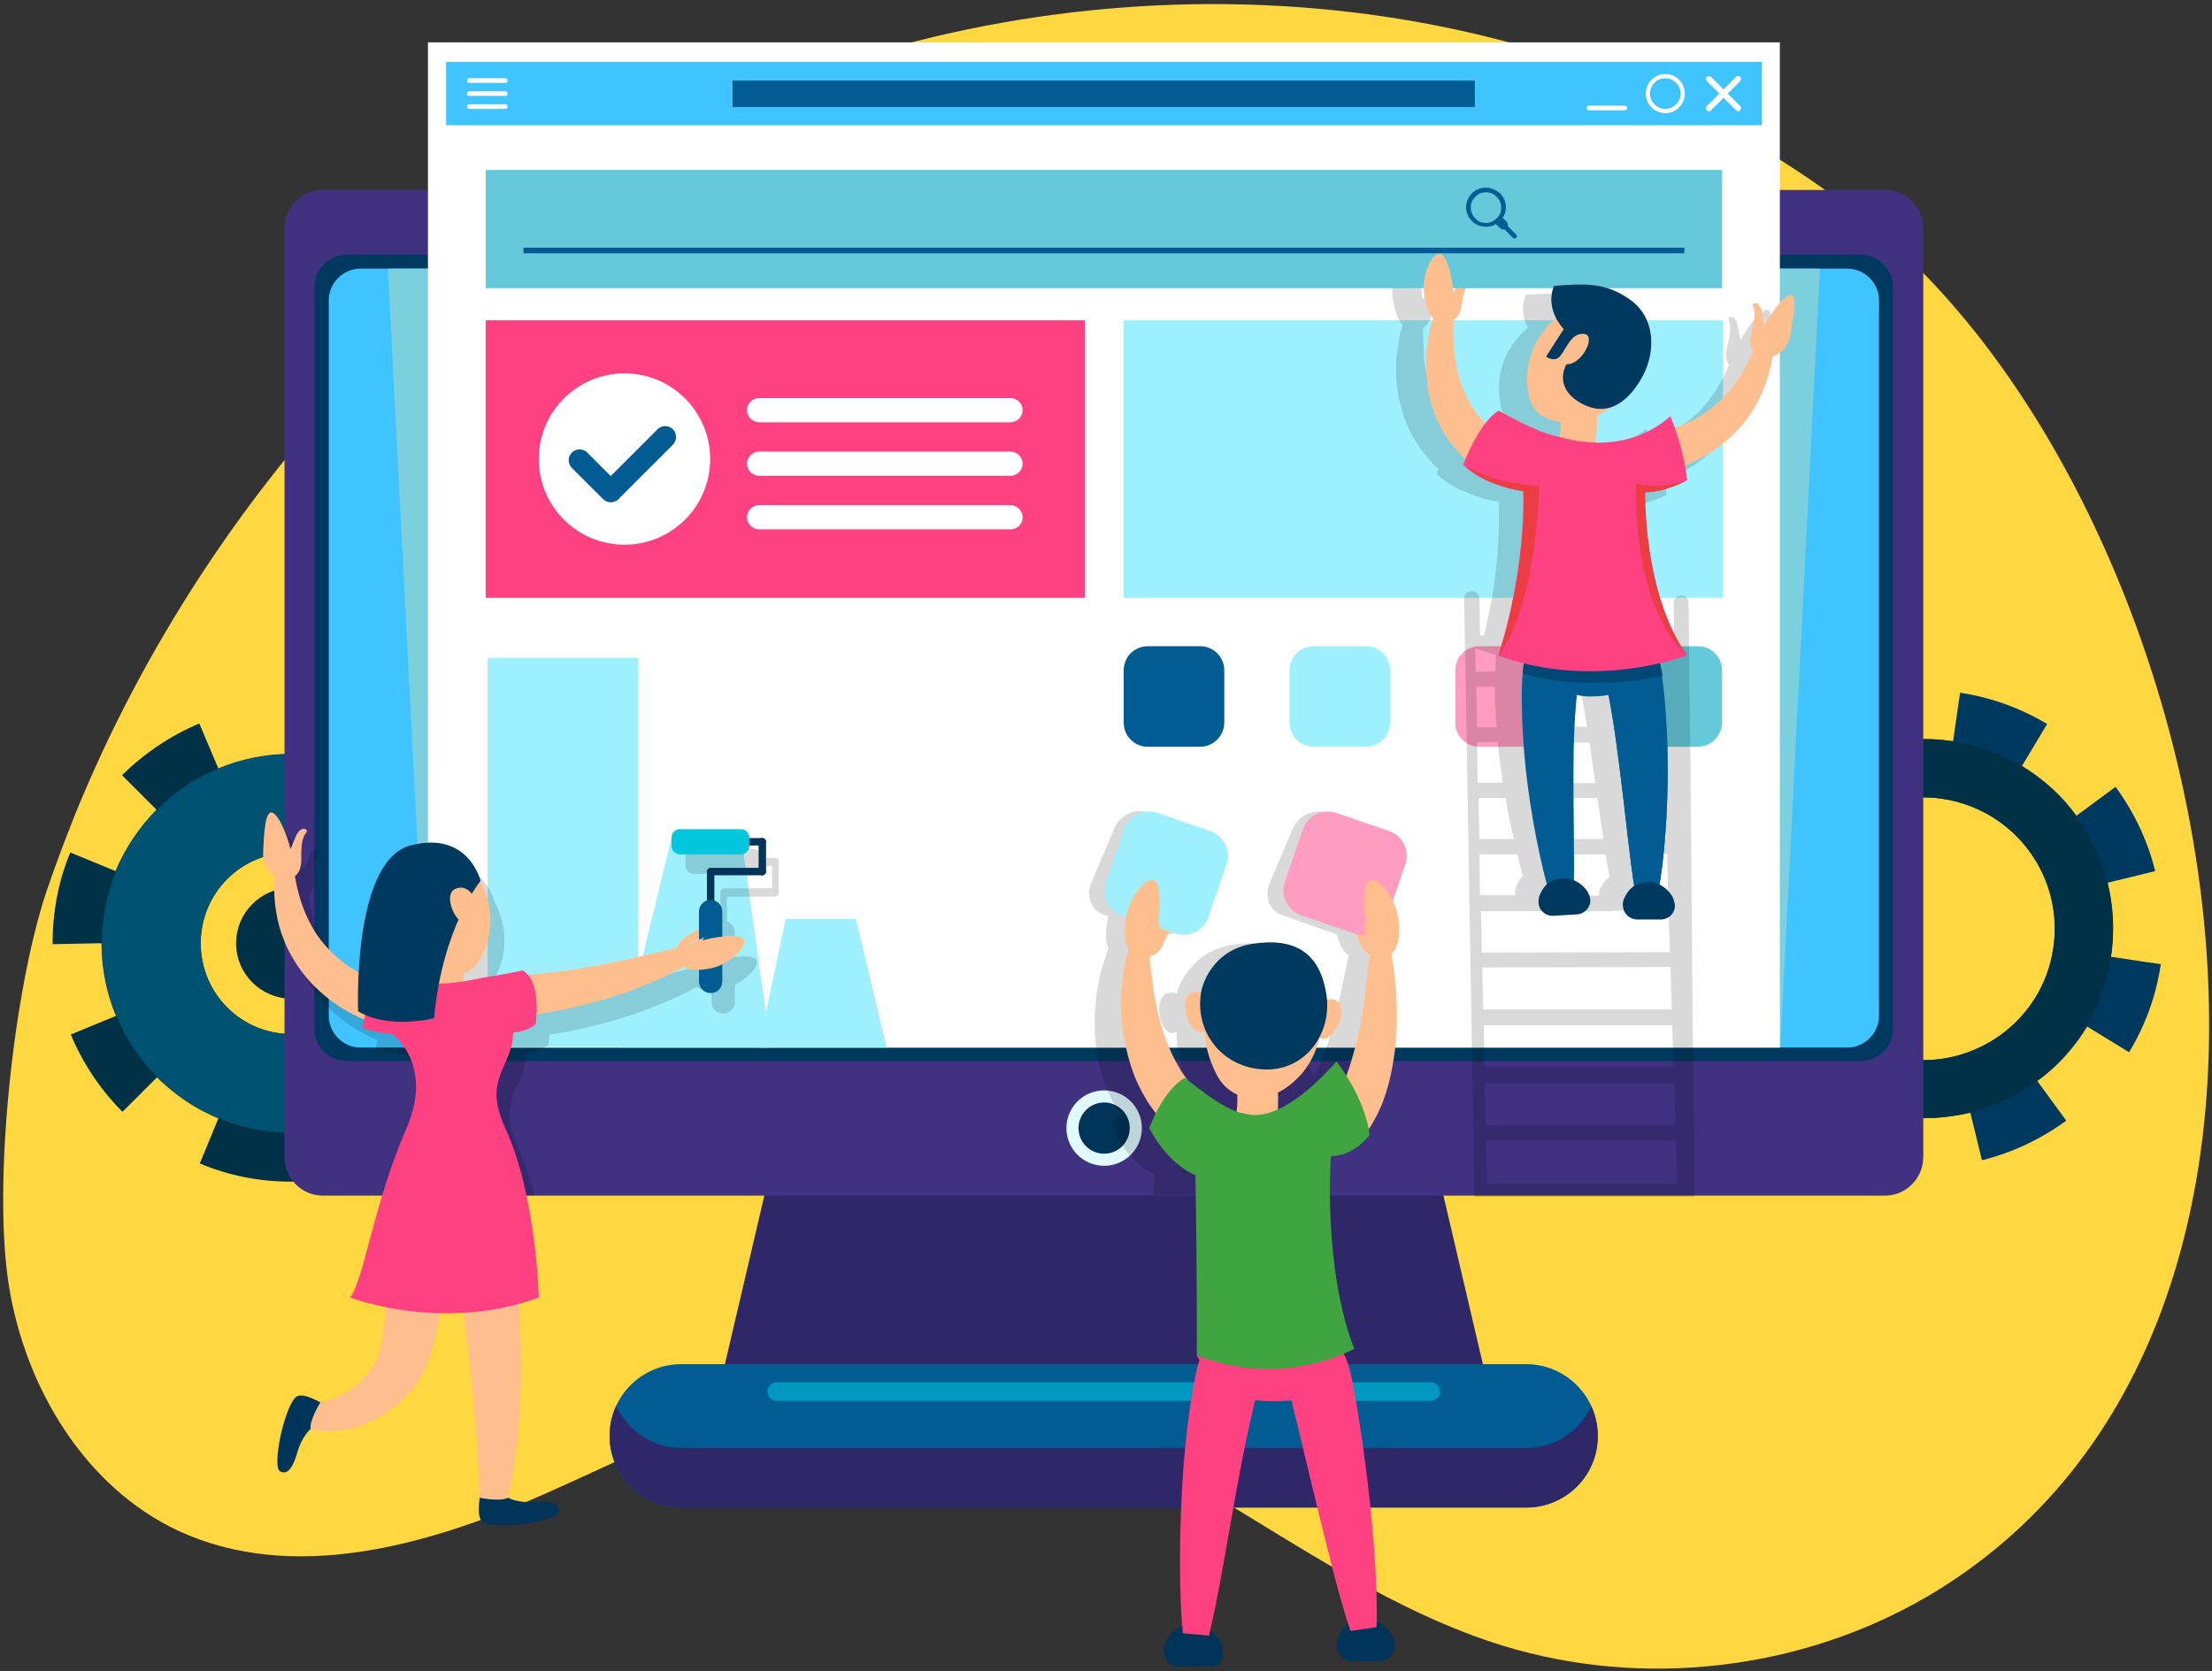 <svg version="1.1" id="Layer_1" xmlns="http://www.w3.org/2000/svg" x="0" y="0" viewBox="0 0 475 359" style="enable-background:new 0 0 475 359" xml:space="preserve"><rect x="0" y="0" width="475" height="359" fill="#333333" stroke="none"/><style>.st1{fill:#003146}.st3{fill:#00395f}.st4{fill:#2e2768}.st5{fill:#005c93}.st6{fill:#0098c1}.st8{fill:#40c4ff}.st11{fill:#003458}.st12{fill:#fff}.st13{fill:#9ef0ff}.st14{fill:#66c9da}.st15{fill:#ff9cbf}.st16{fill:#ff4081}.st17{opacity:.15}.st18{fill:#ffbe8d}.st20{fill:#eb3d42}</style><path d="M1.9 276.1c3.5 21.9 16.3 43.3 36.4 52.7 24.4 11.3 53.2 3.3 77.7-7.5 24.6-10.8 49.2-24.7 76-24.7 48.1-.1 84.9 42.8 130.8 56.9 30 9.2 63.8 5.3 90.9-10.5 99.3-58.1 63.3-233.3-12-294.7C340-2.1 250.5-11 175.3 15.3 103.5 40.2 44.7 104.5 16.1 175c-2.2 5.5-4.3 11.1-6.2 16.7-7 21.1-11.5 62.4-8 84.4z" style="fill:#ffd740"/><path class="st1" d="M103.3 202.5c0-5.5-1.1-10.8-3.1-15.6l9.7-4.1c-2.6-6.2-6.4-11.8-11.2-16.6l-7.4 7.5C87.5 170 83 167 78 165l4-9.7c-6.2-2.5-12.7-3.8-19.5-3.8h-.1l.1 10.5c-5.5 0-10.8 1.1-15.6 3.1l-4.1-9.7c-6.2 2.6-11.8 6.4-16.6 11.1l7.4 7.4c-3.7 3.8-6.7 8.2-8.8 13.2l-9.7-4c-2.6 6.2-3.8 12.8-3.8 19.5v.2l9.6-.2h.9c0 5.5 1.1 10.8 3.1 15.6l-9.7 4c2.6 6.2 6.3 11.8 11.1 16.6l7.4-7.4c3.8 3.7 8.2 6.8 13.2 8.8l-4 9.7c6.2 2.6 12.8 3.9 19.5 3.9h1.1l-1-10.4c5.5 0 10.8-1.1 15.6-3.1l4 9.7c6.2-2.6 11.8-6.3 16.6-11.1l-7.4-7.4c3.7-3.8 6.8-8.2 8.8-13.2l9.7 4c2.6-6.2 3.9-12.8 3.9-19.7l-10.4-.1zm-40.7 19.6c-10.8 0-19.5-8.7-19.5-19.5s8.7-19.5 19.5-19.5S82 191.9 82 202.6c0 10.8-8.7 19.5-19.4 19.5z"/><path d="M62.6 161.9c-22.5 0-40.7 18.2-40.7 40.7s18.2 40.7 40.7 40.7c22.5 0 40.7-18.2 40.7-40.7S85 161.9 62.6 161.9zm0 60.2c-10.8 0-19.5-8.7-19.5-19.5s8.7-19.5 19.5-19.5S82 191.9 82 202.6c0 10.8-8.7 19.5-19.4 19.5z" style="fill:#005272"/><circle class="st1" cx="62.6" cy="202.6" r="11.9"/><path class="st3" d="M453.3 205.5c.8-5.5.5-10.8-.7-15.9l10.2-2.5c-1.6-6.5-4.5-12.6-8.5-18.1l-8.4 6.2c-3.1-4.3-7.1-7.9-11.7-10.7l5.4-9c-5.7-3.4-12-5.7-18.6-6.7h-.1l-1.5 10.4c-5.5-.8-10.9-.5-15.9.7l-2.5-10.2c-6.5 1.6-12.6 4.5-18.1 8.5l6.2 8.5c-4.3 3.1-7.9 7.1-10.7 11.7l-9-5.4c-3.5 5.7-5.7 12-6.8 18.7v.2l9.6 1.3.9.1c-.8 5.5-.5 10.8.7 15.9l-10.2 2.5c1.6 6.5 4.5 12.6 8.5 18.1l8.5-6.2c3.1 4.3 7.1 7.9 11.7 10.7l-5.4 9c5.7 3.5 12 5.8 18.7 6.8l.5.1h.5l.6-10.5c5.5.8 10.8.5 15.9-.7l2.5 10.2c6.5-1.6 12.6-4.5 18.1-8.5l-6.2-8.5c4.3-3.1 7.9-7.1 10.7-11.7l9 5.5c3.5-5.8 5.8-12.1 6.8-18.9l-10.7-1.6zm-44.6 21.9c-15.4-2.4-26-16.8-23.6-32.2 2.4-15.4 16.8-26 32.2-23.6 15.4 2.4 26 16.8 23.6 32.2-2.3 15.3-16.7 25.9-32.2 23.6z"/><path class="st1" d="M419.2 159.2c-22.2-3.4-43 11.8-46.4 34.1-3.4 22.2 11.8 43 34.1 46.4 22.2 3.4 43-11.8 46.4-34.1 3.4-22.2-11.9-43-34.1-46.4zm-10.5 68.2c-15.4-2.4-26-16.8-23.6-32.2 2.4-15.4 16.8-26 32.2-23.6 15.4 2.4 26 16.8 23.6 32.2-2.3 15.3-16.7 25.9-32.2 23.6z"/><path class="st4" d="M319.6 298H154.5l10.2-43.6h144.7z"/><path class="st5" d="M327.8 323.8H146.3c-8.5 0-15.4-6.9-15.4-15.4s6.9-15.4 15.4-15.4h181.4c8.5 0 15.4 6.9 15.4 15.4.1 8.5-6.8 15.4-15.3 15.4z"/><path class="st4" d="M327.8 311H146.3c-6.2 0-11.5-3.7-14-9-.9 2-1.4 4.1-1.4 6.4 0 8.5 6.9 15.4 15.4 15.4h181.4c8.5 0 15.4-6.9 15.4-15.4 0-2.3-.5-4.5-1.4-6.4-2.4 5.3-7.7 9-13.9 9z"/><path class="st6" d="M260.9 300.9h-94.1c-1.1 0-2-.9-2-2s.9-2 2-2h94.1c1.1 0 2 .9 2 2s-.9 2-2 2zM307.2 300.9h-33.9c-1.1 0-2-.9-2-2s.9-2 2-2h33.9c1.1 0 2 .9 2 2s-.9 2-2 2z"/><path d="M404.8 256.8H69.3c-4.5 0-8.2-3.7-8.2-8.2V49c0-4.5 3.7-8.2 8.2-8.2h335.5c4.5 0 8.2 3.7 8.2 8.2v199.5c0 4.6-3.7 8.3-8.2 8.3z" style="fill:#403181"/><path class="st3" d="M399.5 227.9h-325c-3.8 0-7-3.1-7-7V61.7c0-3.8 3.1-7 7-7h325c3.8 0 7 3.1 7 7V221c0 3.8-3.1 6.9-7 6.9z"/><path class="st8" d="M396.7 225H77.4c-3.7 0-6.8-3.1-6.8-6.8V64.5c0-3.7 3.1-6.8 6.8-6.8h319.3c3.7 0 6.8 3.1 6.8 6.8v153.7c0 3.7-3.1 6.8-6.8 6.8z"/><path d="M91.9 225h290.4l8.5-167.2c-.4-.1-.8-.1-1.2-.1H84.5c-.4 0-.8 0-1.2.1L91.9 225z" style="fill:#7cd0de"/><circle cx="237.1" cy="242.3" r="8.1" style="fill:#e0faff"/><circle class="st11" cx="237.1" cy="242.3" r="5.5"/><path class="st12" d="M91.9 9.1h290.3V225H91.9z"/><path class="st5" d="M257.7 160.4h-11.2c-2.9 0-5.2-2.3-5.2-5.2V144c0-2.9 2.3-5.2 5.2-5.2h11.2c2.9 0 5.2 2.3 5.2 5.2v11.2c0 2.9-2.4 5.2-5.2 5.2z"/><path class="st13" d="M293.3 160.4h-11.2c-2.9 0-5.2-2.3-5.2-5.2V144c0-2.9 2.3-5.2 5.2-5.2h11.2c2.9 0 5.2 2.3 5.2 5.2v11.2c0 2.9-2.3 5.2-5.2 5.2z"/><path class="st14" d="M364.6 160.4h-11.2c-2.9 0-5.2-2.3-5.2-5.2V144c0-2.9 2.3-5.2 5.2-5.2h11.2c2.9 0 5.2 2.3 5.2 5.2v11.2c0 2.9-2.4 5.2-5.2 5.2z"/><path class="st15" d="M328.9 160.4h-11.2c-2.9 0-5.2-2.3-5.2-5.2V144c0-2.9 2.3-5.2 5.2-5.2h11.2c2.9 0 5.2 2.3 5.2 5.2v11.2c0 2.9-2.3 5.2-5.2 5.2z"/><path class="st13" d="M183.8 197.4h-15.1l-5.8 27.6h27.5zM104.7 141.3H137v83.6h-32.3z"/><path class="st13" d="M165.5 225h-32.3l11-45h15z"/><path class="st16" d="M104.3 68.8H233v59.6H104.3z"/><circle class="st12" cx="134.1" cy="98.6" r="18.4"/><path class="st5" d="M132.8 107.2c-.9.9-2.4.9-3.3 0l-6.7-6.7c-.9-.9-.9-2.4 0-3.3.9-.9 2.4-.9 3.3 0l6.7 6.7c.9.9.9 2.4 0 3.3z"/><path class="st5" d="M129.6 107.1c-.9-.9-.9-2.4 0-3.3l11.6-11.6c.9-.9 2.4-.9 3.3 0 .9.9.9 2.4 0 3.3l-11.6 11.6c-.9.9-2.4.9-3.3 0z"/><path class="st13" d="M241.3 68.8H370v59.6H241.3z"/><path class="st8" d="M95.8 13.3h282.5v13.6H95.8z"/><path class="st5" d="M157.3 17.3h159.4V23H157.3z"/><path class="st12" d="M366.5 23.7c-.2-.2-.2-.6 0-.9l6.3-6.3c.2-.2.6-.2.9 0 .2.2.2.6 0 .9l-6.3 6.3c-.2.3-.6.3-.9 0z"/><path class="st12" d="M373.7 23.7c.2-.2.2-.6 0-.9l-6.3-6.3c-.2-.2-.6-.2-.9 0-.2.2-.2.6 0 .9l6.3 6.3c.3.3.7.3.9 0zM357.6 16.8c1.8 0 3.3 1.5 3.3 3.3 0 1.8-1.5 3.3-3.3 3.3s-3.3-1.5-3.3-3.3c0-1.8 1.5-3.3 3.3-3.3m0-.9c-2.3 0-4.2 1.9-4.2 4.2s1.9 4.2 4.2 4.2 4.2-1.9 4.2-4.2-1.9-4.2-4.2-4.2zM348.9 23.7h-7.7c-.3 0-.5-.2-.5-.5s.2-.5.5-.5h7.7c.3 0 .5.2.5.5s-.2.5-.5.5zM108.5 23.4h-7.7c-.3 0-.5-.2-.5-.5s.2-.5.5-.5h7.7c.3 0 .5.2.5.5s-.2.5-.5.5zM108.5 20.6h-7.7c-.3 0-.5-.2-.5-.5s.2-.5.5-.5h7.7c.3 0 .5.2.5.5s-.2.5-.5.5zM108.5 17.8h-7.7c-.3 0-.5-.2-.5-.5s.2-.5.5-.5h7.7c.3 0 .5.2.5.5s-.2.5-.5.5zM217 102.2h-54c-1.4 0-2.6-1.2-2.6-2.6 0-1.4 1.2-2.6 2.6-2.6h54c1.4 0 2.6 1.2 2.6 2.6 0 1.4-1.2 2.6-2.6 2.6zM217 90.7h-54c-1.4 0-2.6-1.2-2.6-2.6 0-1.4 1.2-2.6 2.6-2.6h54c1.4 0 2.6 1.2 2.6 2.6 0 1.4-1.2 2.6-2.6 2.6zM217 113.7h-54c-1.4 0-2.6-1.2-2.6-2.6 0-1.4 1.2-2.6 2.6-2.6h54c1.4 0 2.6 1.2 2.6 2.6 0 1.5-1.2 2.6-2.6 2.6z"/><path class="st17" d="M166.6 184.3h-2.8v-.2c0-.9-.8-1.7-1.7-1.7h-13.2c-.9 0-1.7.8-1.7 1.7v1.9c0 .9.8 1.7 1.7 1.7h13.2c.9 0 1.7-.8 1.7-1.7h2v4.8h-10.3c-.4 0-.8.4-.8.8v6.2c-1 .3-1.7 1.3-1.7 2.4v3.9c-.6.4-1.3.8-2.2 1.3-1.5.8-2.2 1.8-2.4 2.6-4.7 1.1-11 2.7-16.8 3.7-6.8 1.3-12.9 1.9-14.5 2-.3 0-.5.1-.8.1-.3-.4-.7-.7-1.1-.9 0 0-5.2 1-9.2 1.6-.3.1-1.6.4-3.5.7-.1-.7-.1-1.2-.1-1.7 1.5-.5 2.7-1.4 3.6-2.9 3.7-6.7 2.4-12.8.2-16.9 0 0-2.6-11-15.1-7.6-8.4 2.2-10.5 17.5-11.1 27.3-.3-.2-.6-.3-.9-.5-2-1.2-4.4-3-6.5-5.5-2.1-2.4-3.7-5.4-4.8-8.5-.8-2.2-1.2-4.3-1.6-6.3.7-.5 1.4-1.6 1.3-3.7-.1-3.9.5-5 1.1-5.7.5-.7-1.2-1.7-2.3.9s-1.1 2.7-1.1 2.7-1.5-5.9-3.5-7.6c-.3-.2-.5-.3-.7-.3v13c.3.3.6.5.9.7-.2 2.2-.2 4.8.2 7.6.3 2 .8 4 1.6 5.9.7 2 1.8 3.9 2.9 5.6 2.3 3.5 5.3 6.2 7.8 8 2.5 1.8 4.6 2.8 5.5 3.2.4.2.7.3 1.1.4-.1.6-.2 1.2-.3 1.9 0 0 2.1.9 6.3 1.3 0 0 9.1 6.4 3.1 20.2-1.5 3.4-2.8 6.9-3.9 10.1h28.6c-.9-3.5-2.1-7-3.5-10.1-5-10.8 1.6-13 1.7-20.5 0 0 3-.2 4.8-1.8 0 0 .1-.9.2-2.2 1.9-.2 8.2-1.3 15.1-3.4 5.9-1.8 12.2-4.4 16.5-6.8.7.4 1.7.7 3.2.6v2.6c0 1.4 1.1 2.5 2.5 2.5s2.5-1.1 2.5-2.5v-3.7c3.5-1.7 6.1-5.1 4-5.8-1-.4-2.5-.3-4-.1v-5.3c0-1.1-.7-2-1.7-2.4v-5.3h10.3c.4 0 .8-.4.8-.8v-6.4c.2-.7-.2-1.1-.6-1.1zM378.9 66.7c-2.3 1.1-5.2 6.4-5.2 6.4l-.5-2.9c-.5-2.9-2.3-2.3-2-1.5.3.8.7 2-.3 5.8-.5 2-.1 3.2.4 3.9-.8 1.8-1.8 3.8-3 5.7-1.8 2.7-4.1 5.2-6.7 7-2.4 1.7-5 2.8-7.1 3.5l-1-2.5c-5.5 4.7-11.7 5.6-16.6 5.4.4-2.5.4-4.4.3-5.8.5-.2 1.1-.5 1.6-.7.6-.3 1.1-.7 1.6-1 3.1-.9 5.5-3.8 7.1-7 2.6-5 2.5-12.3-3-16.3-5.4-4-10-3.8-16.8-3.4 0 0-1.7 3.1.4 7.1-3.7 3.1-7.5 8.7-5.8 16.9.7 3.3 3.5 5.2 7.1 5.7 0 .8-.1 1.8-.3 3.2-.2-.1-.4-.1-.4-.1-4-.7-12.9-5.8-12.9-5.8-1.1.6-2.1 1.6-3 2.8l-.6-.6c-1.5-1.6-3.1-3.8-4.3-6.6-.3-.7-.6-1.4-.8-2.2-.2-.8-.4-1.5-.6-2.3-.1-.4-.2-.8-.2-1.2l-.2-1.2c-.1-.4-.1-.8-.2-1.2-.1-.4-.1-.8-.1-1.2-.1-.8-.1-1.6-.1-2.4-.1-.8-.1-1.5-.1-2.2v-1.6c.8-.4 1.6-1.4 1.9-3.4.5-3.9 1.3-4.9 1.9-5.5.6-.6-.9-1.9-2.4.5-.5.8-.9 1.4-1.1 1.7l-.4.7s-.6-6.1-2.4-8.2c-1.8-2.1-4.8 3.5-4 8.1.5 2.8 1.2 4.6 2.1 5.5-.1.5-.3 1-.4 1.5-.2.8-.4 1.6-.5 2.4-.1.9-.2 1.7-.4 2.6-.1.5-.1.9-.1 1.4v2.9c0 .5 0 1 .1 1.5.1 1 .2 2 .4 3s.5 2 .7 2.9c1.1 3.9 3.1 7.4 5.1 9.8 1 1.1 1.9 2.2 2.8 2.9-.3.7-.4 1.1-.4 1.1 1.6 1.5 3.5 2.7 5.3 3.5.7.3 1.5.6 2.2.9.7.3 1.4.5 2 .7.9.3 1.8.5 2.4.6.4.1.8.2 1 .2.2 0 .4.1.4.1.2 4.1 0 8.1-.3 11.9-.1 1.1-.2 2.1-.3 3.1-.1.5-.1 1-.2 1.5-.4 3-.9 5.7-1.4 8.2l-.3 1.2c-.2.8-.3 1.5-.5 2.2 0 .2-.1.4-.1.6h-.9l-.1-7.9c0-.9-.8-1.6-1.7-1.6-.9 0-1.6.7-1.6 1.6l.4 21.5 1.4 82.8.2 11.7.2 12.5h47.3v-.8l-.4-34.9-.1-11.7-.1-11.7-.1-11.8-.1-11.8-.1-11.8-.3-23.7-.1-9.4c0-.9-.7-1.6-1.6-1.6-.9 0-1.6.7-1.6 1.6l.1 7.8-5.1-.1c-.2-.5-.5-1.1-.7-1.6-.6-1.4-1.1-2.9-1.6-4.4-.5-1.5-.9-2.9-1.2-4.4-2.3-9.6-2.2-18.1-2.2-18.1h.8c.8 0 1.7-.1 2.5-.3 2.4-.5 4.5-1.5 5.4-1.9.3-.1.5-.2.5-.2-.1-1.1-.3-2.2-.5-3.2h.1c2.9-1.1 6.5-2.9 9.5-5.7 1.5-1.4 3-3 4.2-4.7 1.2-1.7 2.2-3.5 2.9-5.3 1.1-2.6 1.7-5.1 2-7.3 1.7-.5 3.3-1.9 3.8-4.2.2-4.5 1.3-10.4-1-9.2zm-34.6 113.5h-11.7c-.1-2.8-.2-5.8-.3-8.8H343c.5 3 .9 6 1.3 8.8zm-2.5-17.3c.3 1.7.5 3.5.8 5.3h-10.4c-.1-1.9-.1-3.9-.1-5.7v-3h9.2c.2 1 .4 2.2.5 3.4zm-9.5-13.4c0-.7.1-1.4.1-2.1h.7c.7.1 1.4.2 2.1.2 1 0 2-.1 3-.2h1c.2.9.4 1.9.6 3 .3 1.7.7 3.6 1 5.7h-8.6c-.1-2.4 0-4.7.1-6.6zm-15.6-13.7v-.2h.1c-.1.1-.1.2-.1.2zm.2 8.5-.1-5c1.5.5 3 1 4.4 1.3v1.2c-.1.6-.1 1.5-.1 2.4l-4.2.1zm.3 11.9-.2-8.7h4v1.6c0 2.1.2 4.5.4 7.1h-4.2zm0 3.2h4.4c.1 1.2.3 2.4.4 3.5.2 1.7.5 3.5.7 5.2h-5.4l-.1-8.7zm.3 12h5.8c.5 3 1.1 6 1.8 8.8h-7.4l-.2-8.8zm.2 12.1h8.1c.4 1.6.8 3.2 1.2 4.6-.5.5-1 1.2-1.4 2.2-.3.8-.3 1.4-.2 2h-7.6l-.1-8.8zm42.2 61.5.3 9.2h-40.9l-.2-9.2h40.8zm-.1-3.3H319l-.2-9.1h40.7l.3 9.1zm-.7-21.5.3 9h-40.6l-.2-9h40.5zm-.1-3.4h-40.5l-.2-9 40.4-.1.3 9.1zm-.8-24.5h-4v-.3c-.1-.4-.2-.9-.5-1.3-.7-1.2-1.7-2.1-2.7-2.6.2-1.4.4-3 .5-4.7h6.5l.2 8.9zm-.4-12.1h-6.1c.2-2.8.3-5.8.3-8.8h5.5l.3 8.8zm-.4-12.1H352c0-2-.1-4-.1-5.9 0-1-.1-1.9-.1-2.8h5.4l.2 8.7zm-.3-12h-5.5c-.2-2.6-.4-5-.7-7.1-.1-.6-.1-1.1-.2-1.6h6l.4 8.7zm-1.9-17.2c-.8-1.1-1.5-2.2-2.1-3.4h3.4l.3 8.7h-6.4c-.1-.4-.1-.7-.2-1v-.1c0-.3-.1-.5-.1-.8v-.5c0-.2-.1-.3-.1-.4-.1-.3-.1-.6-.2-.9 3.3-.8 5.4-1.6 5.4-1.6zm-8.8 56.7h11.9l.3 8.9-40.4.1-.2-8.9h28.1c.1-.1.2-.1.3-.1zm-1.6-12.1c.3 1.8.5 3.4.8 4.9-.7.5-1.4 1.2-2 2.5-.2.5-.3 1.1-.3 1.5h-7c.1-.5.1-.9 0-1.4-.1-.4-.3-.8-.6-1.2-.7-1.2-1.8-2-2.9-2.4 0-1.2 0-2.4-.1-3.8l12.1-.1zM296.1 178.6l-11.4-4c-2.7-1-5.9.6-7.1 3.4l-5 11.8c-1.2 2.8.1 5.9 2.8 6.8l11.4 4h.2c.2.5.4 1.1.6 1.7.5 1.6 1.3 2.4 2 2.9-.5 2.2-.9 4.8-1.6 7.6-.2.9-.4 1.8-.6 2.8-.2.9-.5 1.8-.7 2.8-.4 1.9-1 3.7-1.5 5.5-.9 2.7-1.9 5.2-2.8 7.3-1-1.8-1.8-3-1.8-3-5.9 6-10.4 8.9-13.7 10.3.2-1.3.3-2.5.3-3.6 1.6-.7 3.2-1.8 4.8-3.3 2.6-2.4 4.3-5.4 5.3-8.5.2.1.4.2.7.2 2.7 0 6.3-7.1 3.3-8.3-.7-.3-1.3-.3-1.8-.1v-1.3c-.7-8.4-5.2-12.1-14.7-10.7-9.5 1.4-12 10-12 10 0 .2-.1.3-.1.5-.5-.2-1.1-.3-1.9-.1-3.2.8-1.9 8.2.7 8.6.5.1.8-.1 1.2-.3-.1 2.9.3 6.2 1.8 9.5.8 1.9 2.2 3.3 3.9 4.1 0 1.1-.2 2.4-.4 3.6-4.4-1.6-10.4-7.3-10.4-7.3-.1-.2-.3-.5-.4-.7-.2-.4-.5-.8-.7-1.3-1-1.9-2-4.5-2.8-7.4-.2-.7-.4-1.5-.5-2.3-.1-.8-.3-1.6-.4-2.4-.2-.8-.2-1.6-.3-2.4-.1-.8-.2-1.6-.2-2.4 0-.8-.1-1.6-.1-2.4 0-.8-.1-1.5-.1-2.2v-2.4c.1 0 .3 0 .4-.1 1-.3 2.2-1.1 3.3-3.2.5-.9.9-1.7 1.2-2.3l1.5.5c2.7 1 5.9-.6 7.1-3.4l5-11.8c1.2-2.8-.1-5.9-2.8-6.8l-11.4-4c-2.7-1-5.9.6-7.1 3.4l-5 11.8c-1.2 2.8.1 5.9 2.8 6.8l.9.3c0 .2-.1.3-.1.5-.6 3.1-.5 5.1.1 6.4-.4 1.2-.8 2.5-1.3 4l-.6 2.4c-.2.9-.3 1.7-.5 2.6-.2.9-.2 1.8-.3 2.8-.1.9-.2 1.9-.2 2.8v2.9c0 1 .1 1.9.2 2.8.4 3.7 1.3 7.3 2.4 9.9.2.7.6 1.3.8 1.8.3.6.5 1.1.8 1.5.5.9.9 1.5 1.2 1.9-1 1.7-1.6 3-1.6 3 3.5 8.1 9 10.1 9 10.1-.1 1.5-.2 2.9-.3 4.4h28.8c.4-5.1.9-8.5.9-8.5 4.9.1 8.7-4.5 8.7-4.5 0-.5 0-1-.1-1.4.4-.4.9-1.2 1.6-2.3.4-.5.7-1.1 1-1.8.4-.7.8-1.4 1.1-2.2 1.5-3.1 2.6-7 3.4-11.1 1.4-7.3 1.5-15.1.9-20.4 1.3-1.1 2.1-3.2 2.1-7.3 0-1.3-.4-2.7-.8-3.9l3.4-8.1c1.5-2.5.2-5.5-2.5-6.5z"/><g><path class="st18" d="M312 68.8c.8-.4 1.6-1.4 1.9-3.4.6-3.9 1.4-4.8 2-5.4.6-.6-.9-1.9-2.4.5-.5.8-.9 1.4-1.1 1.7l-.4 6.6z"/><path class="st14" d="M104.3 36.5h265.5v25.4H104.3z"/><path class="st5" d="M112.4 53.2h249.3v1.2H112.4z"/><path class="st18" d="m312.5 62.2-.4.7s-.5-6-2.2-8c-1.7-2-4.7 3.6-4.1 8 .8 5.6 2.7 6.7 5 6.2 0 0 .6 0 1.3-.4l.4-6.5z"/><path class="st5" d="M325.2 51.2c-.1 0-.2 0-.3-.1l-3.1-3.1c-.2-.2-.2-.5 0-.7.2-.2.5-.2.7 0l3.1 3.1c.2.2.2.5 0 .7-.1.1-.3.1-.4.1z"/><path class="st5" d="M319.1 41.3c.9 0 1.7.3 2.3 1 1.3 1.3 1.3 3.4 0 4.6-.6.6-1.4 1-2.3 1-.9 0-1.7-.3-2.3-1-1.3-1.3-1.3-3.4 0-4.6.6-.7 1.4-1 2.3-1m0-1c-1.1 0-2.2.4-3 1.2-1.7 1.7-1.7 4.3 0 6 .8.8 1.9 1.2 3 1.2s2.2-.4 3-1.2c1.7-1.7 1.7-4.3 0-6-.9-.7-1.9-1.2-3-1.2z"/><path class="st5" d="M322.8 49.3c-.2 0-.5-.1-.7-.3l-.7-.7c-.4-.4-.4-1 0-1.4.4-.4 1-.4 1.4 0l.7.7c.4.4.4 1 0 1.4-.2.2-.5.3-.7.3z"/><g><path class="st18" d="M335.9 66.9c-3.9 2.7-9.5 8.8-7.6 18.2 1.2 5.9 9.1 7.3 16.1 3.4 7-3.9 9-11.2 8.1-16.2-.9-5-10.2-9.7-16.6-5.4z"/><path class="st18" d="M338.2 100.4c-.3 0-.6 0-.8-.1-2.1-.5-3.4-2.5-2.9-4.6 1.1-4.9.6-6.8.6-6.9 0 .2.1.2.1.2l7.1-3.1c.4.8 1.4 4.1-.2 11.3-.6 1.9-2.1 3.2-3.9 3.2z"/><path class="st3" d="M335.8 70.7S333 75 332 76.6c0 0 1.9 1.4 3.1-.2 1.3-1.6 2.2-4.7 4.8-4.7 1.7 0 1.5 1.8.7 3.3-1.1 2.2-3 3.4-4.2 3.2 0 0-3.1 4.9 3.1 8.4s10.8-1.1 13.4-6.1c2.6-5.1 2.6-12.2-2.8-16.1-5.3-3.8-9.8-3.5-16.4-3 .1-.1-2.3 4.4 2.1 9.3z"/><path class="st18" d="M377.4 73.3c-1 2.3-2.2 5.2-4 7.9-1.8 2.7-4.1 5.3-6.7 7.1-2.6 1.9-5.3 3-7.6 3.8-2.3.7-4.1 1-4.8 1.1-3.7.6-5.2 1.7-5.4 4.7-.1 1.5.4 2.6 1.6 3.3 1.1.7 2.9.9 5.4.5.9-.2 3.2-.6 6.1-1.8 2.9-1.2 6.4-3 9.5-5.9 1.5-1.4 3-3 4.2-4.8 1.2-1.7 2.2-3.6 2.9-5.4 1.6-3.6 2.1-7.2 2.3-9.8l-3.5-.7zM308.6 65.7c-.4 1.2-.8 2.5-1.3 4-.2.8-.4 1.6-.5 2.4-.1.9-.3 1.7-.4 2.6-.1.4-.1.9-.1 1.4v4.3c.1 1 .2 2 .3 2.9.1 1 .4 1.9.6 2.9 1 3.8 2.9 7.3 4.8 9.6 1 1.1 1.9 2.2 2.7 2.8.4.4.8.7 1.1.9.3.2.6.4.8.6 2 1.4 3.8 1.9 5.1 1.7 1.3-.2 2.2-1.1 2.6-2.5.4-1.4.4-2.5 0-3.5s-1.3-1.7-2.7-2.7c-.1-.1-.3-.2-.5-.4s-.5-.4-.7-.6c-.6-.4-1.2-1.1-2-1.8-1.4-1.5-3-3.7-4.1-6.5-.2-.7-.6-1.4-.8-2.1-.2-.8-.4-1.5-.6-2.3-.1-.4-.2-.8-.2-1.2l-.2-1.2c-.1-.4-.1-.8-.2-1.2-.1-.4-.1-.8-.1-1.2 0-.8-.1-1.6-.1-2.3 0-.8-.1-1.5 0-2.2 0-1.4.1-2.8 0-3.9l-3.5-.5z"/><path class="st5" d="M328.9 141s3.8 8.6 12.6 8.6 14-4.4 12.6-13.7c-.1.1-18.1-3-25.2 5.1z"/><path class="st5" d="M356.1 191.4c1.3-6.6 2.1-17.4 2-27.2 0-4.9-.3-9.5-.6-13.2-.3-3.7-.7-6.5-.9-7.6-1-5.9-3.8-8.2-7.7-6.8-4 1.3-5.1 3.6-4.2 8.9.2 1 .7 3.5 1.3 7 .6 3.4 1.2 7.8 1.8 12.5 1.2 9.3 2.2 19.9 3.3 26.4h5zM337.9 192.2c.3-6.9-.1-18 0-27.7 0-4.9.2-9.4.5-13 .3-3.5.6-6 .8-7 .4-2.6.3-4.2-.3-5.2-.3-.5-.8-1-1.3-1.5-.3-.3-.5-.6-.8-1-.3-.3-.6-.7-1-1.1-.4-.4-.8-.7-1.2-.9-.4-.2-.8-.4-1.3-.4-1 0-1.9.4-2.8 1.1-1.7 1.5-2.8 4-3.3 7.2-.2 1.3-.5 4.3-.4 8.3 0 3.9.3 8.8.8 13.9 1.1 10.2 3.3 21.2 5.4 27.9l4.9-.6z"/><path class="st5" d="M356.1 191.4c1.3-6.6 2.1-17.4 2-27.2 0-4.9-.3-9.5-.6-13.2-.3-3.7-.7-6.5-.9-7.6-1-5.9-3.8-8.2-7.7-6.8-4 1.3-5.1 3.6-4.2 8.9.2 1 .7 3.5 1.3 7 .6 3.4 1.2 7.8 1.8 12.5 1.2 9.3 2.2 19.9 3.3 26.4h5z"/><path d="M357 145.2c-.1-.8-.2-1.4-.3-1.8-.5-2.7-1.3-4.6-2.4-5.8 0-.5-.1-1.1-.2-1.6 0 0-9.6-1.6-17.5.6-.2-.3-.5-.5-.8-.8-.4-.4-.8-.7-1.2-.9-.4-.2-.8-.4-1.3-.4-1 0-1.9.4-2.8 1.1-1.7 1.5-2.8 4-3.3 7.2-.1.4-.1 1.1-.2 1.9 12 3.3 23.2 1.9 30 .5z" style="fill:#004775"/><path class="st16" d="M334.3 93.7c1 .2 13.9 4.9 24.4-4.3 0 0 2.8 6.6 3.6 13.7 0 0-4.8 2.7-9.1 2.6 0 0-.5 21.7 9 35.1 0 0-19.7 7.6-40.5 0 0 0 5.8-16.6 5.4-35.3 0 0-8.1-.9-12.9-5.7 0 0 3.4-9.1 7.6-11.6 0 0 8.6 4.9 12.5 5.5z"/><path class="st20" d="M353.3 105.7c4.3.1 9.1-2.6 9.1-2.6s-5.8 2.2-11.1.7c0 0-1.2 25.9 11 37-9.5-13.4-9-35.1-9-35.1zM330.5 104.4c-11.6-.9-16.2-4.6-16.2-4.6 4.8 4.7 12.9 5.7 12.9 5.7.4 18.8-5.4 35.3-5.4 35.3 8.4-11.4 8.7-36.4 8.7-36.4z"/><path class="st18" d="M377.5 76.3s-2.4-.9-1.4-4.7c1-3.8.7-5 .3-5.8-.3-.8 1.5-1.4 2 1.4l.4 2.8s2.9-5.3 5.2-6.5c2.3-1.2 1.1 4.6.4 8.7-.8 4.1-5 5.4-6.9 4.1z"/><path class="st3" d="M353.6 189.5c-1.4.1-3.3.4-4.7 3.2-.5.9-.5 1.8-.3 2.5.3 1.3 1.6 2.3 3 2.3h5c1.9 0 3.4-1.7 3-3.5-.1-.4-.2-.8-.4-1.3-1.3-2.3-3.6-3.4-5.6-3.2zM335.2 188.7c-1.4.2-3.3.6-4.5 3.4-.4 1-.4 1.8-.2 2.5.4 1.3 1.7 2.2 3.1 2.1l5-.3c1.9-.1 3.3-1.9 2.8-3.7-.1-.4-.3-.8-.5-1.2-1.4-2.1-3.7-3.1-5.7-2.8z"/></g></g><g><path class="st18" d="M101.4 186.5c2.9 3.8 6.3 11.3 1.6 19.7-3 5.3-10.9 4-16.3-1.8s-5-13.4-2.6-17.9c2.3-4.6 12.7-6.2 17.3 0z"/><path class="st18" d="M96.4 218.6c-1.8 0-3.4-1.2-3.8-3-1.6-7.3-.6-10.5-.2-11.3l7.1 3.1s0-.1.1-.2c0 0-.5 2 .6 6.9.5 2.1-.9 4.1-2.9 4.6-.4-.1-.7-.1-.9-.1zM59.4 185.7c-.5 2.6-.8 6.2-.1 10.1.3 2 .8 4 1.6 5.9.7 2 1.8 3.9 2.9 5.6 2.3 3.5 5.3 6.2 7.8 8 2.5 1.8 4.6 2.8 5.5 3.2 2.2 1 4 1.2 5.3.8 1.3-.4 2-1.3 2.3-2.8.6-3-.6-4.4-4.1-5.9-.7-.3-2.3-1-4.4-2.2-2-1.2-4.4-3-6.5-5.5-2.1-2.4-3.7-5.4-4.8-8.5-1.1-3.1-1.6-6.2-2-8.6l-3.5-.1zM145.3 203.9c.1-.9.7-2 2.5-3 3.5-1.9 4.1-2.9 4.4-3.7.4-.8 2.1.1.3 2.4-.6.8-1 1.3-1.2 1.6l-6 2.7z"/><path class="st11" d="M152.6 200c-.4 0-.8-.4-.8-.8v-12c0-.4.4-.8.8-.8s.8.4.8.8v12c0 .5-.4.8-.8.8z"/><path class="st11" d="M151.8 187.2c0-.4.4-.8.8-.8h11.1c.4 0 .8.4.8.8s-.4.8-.8.8h-11.1c-.5 0-.8-.3-.8-.8z"/><path class="st11" d="M163.7 180c.4 0 .8.4.8.8v6.4c0 .4-.4.8-.8.8s-.8-.4-.8-.8v-6.4c0-.5.3-.8.8-.8z"/><path class="st11" d="M164.5 180.8c0 .4-.4.8-.8.8h-7.8c-.4 0-.8-.4-.8-.8s.4-.8.8-.8h7.8c.4 0 .8.3.8.8z"/><path d="M159.1 183.5H146c-1 0-1.8-.8-1.8-1.8v-1.8c0-1 .8-1.8 1.8-1.8h13.1c1 0 1.8.8 1.8 1.8v1.8c0 1-.8 1.8-1.8 1.8z" style="fill:#02c6dc"/><path class="st5" d="M152.6 213.3c-1.4 0-2.5-1.1-2.5-2.5v-15c0-1.4 1.1-2.5 2.5-2.5s2.5 1.1 2.5 2.5v15c0 1.4-1.1 2.5-2.5 2.5z"/><path class="st18" d="m151.3 201.3-.5.7s5.8-1.6 8.3-.7c2.5.9-1.8 5.6-6.1 6.6-5.5 1.2-7.2-.3-7.6-2.6 0 0-.2-.5-.1-1.3l6-2.7z"/><path class="st18" d="M147.8 203c-4.8 1.1-12.3 3-19.2 4.3-6.8 1.3-12.9 1.9-14.5 2-4 .5-5.6 1.8-5.5 4.8.1 3 2.1 4.3 6.5 3.8 1.7-.2 8.2-1.3 15.2-3.4 7-2.1 14.6-5.4 18.8-8.2l-1.3-3.3z"/><g><path class="st18" d="M108 325c1.1-3.2 2.1-7.5 2.7-12.1.6-4.7 1-9.7 1.1-14.5.3-9.6-.3-18-.5-20.1-.6-5.6-2.8-7.8-6.9-7.2-4.1.6-5.7 3-5.1 8.4.2 2.1 1.3 10.2 2.2 19.3.4 4.6.8 9.4 1.1 13.8.3 4.5.4 8.5.5 11.7l4.9.7z"/></g><g><path class="st18" d="M65.3 306.8c1.7.4 3.7.7 6 .6 2.3-.1 4.8-.6 7.2-1.6 2.5-1 4.9-2.5 7-4.3 1.1-.9 2-1.9 2.9-3 .5-.5.9-1.1 1.3-1.7.1-.1.2-.3.3-.4l.3-.5.6-1.1c1.3-2.7 1.9-5.1 2.5-7.3.5-2.2.9-4.2 1.1-6 .5-3.5.8-6.1.8-7.2.3-5.6-1.6-7.9-5.8-7.9-4.2 0-6 2.1-6.3 7.3-.1 1-.1 3.4-.3 6.6-.1 1.6-.3 3.4-.5 5.2-.2 1.8-.6 3.7-1 5.2l-.2.5-.1.2c0 .1-.1.2-.1.3l-.6 1.2c-.4.8-1 1.5-1.5 2.2-1.2 1.4-2.5 2.7-4 3.6-1.5 1-3.1 1.7-4.7 2.2-1.6.5-3.1.8-4.5 1l-.4 4.9z"/></g><path class="st16" d="M103.1 210.1c-1 .2-11.9 3-19.9-.7 0 0-4.5 4.3-5.3 11.4 0 0 2.1.9 6.3 1.3 0 0 9.1 6.4 3.1 20.2-7.1 16.4-9 32-12.1 36.4 0 0 19.7 7.6 40.5 0 0 0-.5-21.9-7.2-36.4-5-10.8 1.6-13 1.7-20.5 0 0 3-.2 4.8-1.8 0 0 1.5-9.1-2.8-11.6.1.1-5.1 1.1-9.1 1.7z"/><path class="st18" d="M62.2 188.7s2.6-.3 2.5-4.2c-.1-3.9.5-5 1.1-5.7.5-.7-1.2-1.7-2.3.9l-1.1 2.7s-1.5-5.9-3.5-7.6c-2-1.7-2.2 4.2-2.4 8.3-.2 4.1 3.5 6.4 5.7 5.6z"/><path class="st11" d="M103 321.7s4.5.9 6.1 0c0 0 2.2 1.2 5.6.9 3.4-.3 5.6.2 5.2 2.2-.4 2-12.9 3.8-16.1 2.2-1.7-.8-.7-5.7-.7-5.7M68.8 301.2s-2.4 3.9-2.1 5.7c0 0-1.9 1.7-2.8 4.9-.9 3.2-2.1 5.2-3.8 4.2-1.7-1.1.9-13.5 3.4-15.9 1.4-1.3 5.6 1.3 5.6 1.3"/><path class="st3" d="M103.2 189.2s-8.2 9.9-10 29.5c0 0-9.7 2.5-16.3-1.5 0 0-1.3-32.2 11.2-35.6 12.5-3.3 15.1 7.6 15.1 7.6z"/><path class="st18" d="M102.1 193.2s-1.5-3.5-4.3-2.3 0 7.7 2.6 7.7c2.5 0 1.7-5.4 1.7-5.4z"/></g><g><path class="st18" d="M262.7 208.7c-3.4 4.2-6.4 12.6-1.4 22.2 3.2 6.1 11.2 7 17.5.5 6.3-6.4 6.1-17.1 3.6-22.3-2.5-5.1-14.2-7.2-19.7-.4z"/><path class="st18" d="M269.2 246.6c-.4 0-.9-.1-1.3-.2-2.3-.7-3.6-3.2-2.8-5.5.9-2.9.6-6.8.4-8.1-.4-2.4 1.2-4.6 3.6-5 2.4-.4 4.6 1.2 5 3.6.1.7 1.1 6.8-.7 12.2-.6 1.8-2.3 3-4.2 3zM294.4 203.1c-.5 2.6-.7 6-1.2 9.6-.1.9-.2 1.8-.3 2.8-.2.9-.3 1.8-.5 2.8-.2 1.9-.7 3.7-1.1 5.5-.9 3.5-1.8 6.7-2.9 8.8-.2.6-.5 1.1-.8 1.5-.3.4-.4.9-.7 1.2-.5.6-.7 1.2-.9 1.4-1 1.4-1.5 2.2-1.5 3.2-.1 1 .1 2.2.6 3.8.5 1.6 1.6 2.6 3.3 2.5 1.7-.1 3.8-1.3 5.5-3.7.4-.4.8-1.2 1.4-2.3.3-.5.6-1.1.9-1.8.3-.7.7-1.4.9-2.2 1.2-3.1 2-7 2.5-11.1.9-8.1 0-16.9-1.2-22.2l-4 .2zM247 205.5c.9-.3 2.2-1.1 3-3.2 1.7-4.1 2.8-4.9 3.7-5.4.8-.5-.4-2.3-2.8-.1-.8.8-1.3 1.3-1.7 1.6l-2.2 7.1z"/><path class="st13" d="m252.4 200.5-11.4-3.9c-2.9-1-4.5-4.2-3.5-7.1l3.9-11.4c1-2.9 4.2-4.5 7.1-3.5l11.4 3.9c2.9 1 4.5 4.2 3.5 7.1l-3.9 11.4c-1 2.9-4.1 4.5-7.1 3.5z"/><path class="st18" d="m249.3 198.4-.7.7s1.1-6.8-.2-9.4c-1.3-2.7-6.1 2.7-6.7 7.7-.7 6.3 1.2 8.1 3.8 8.2 0 0 .6.2 1.5 0l2.3-7.2zM294.9 205.5c-.9-.3-2.2-1.1-3-3.2-1.7-4.1-2.8-4.9-3.7-5.4-.8-.5.4-2.3 2.8-.1.8.8 1.3 1.3 1.7 1.6l2.2 7.1z"/><path class="st15" d="m290.8 200.5-11.4-3.9c-2.9-1-4.5-4.2-3.5-7.1l3.9-11.4c1-2.9 4.2-4.5 7.1-3.5l11.4 3.9c2.9 1 4.5 4.2 3.5 7.1l-3.9 11.4c-1.1 2.9-4.2 4.5-7.1 3.5z"/><path class="st18" d="m292.7 198.4.7.7s-1.1-6.8.2-9.4c1.3-2.7 6.1 2.7 6.7 7.7.7 6.3-1.2 8.1-3.8 8.2 0 0-.6.2-1.5 0l-2.3-7.2zM242.4 203.6c-.3 1.2-.6 2.6-1 4.1-.2.8-.3 1.6-.3 2.4-.1.9-.2 1.7-.3 2.6-.1.9-.1 1.8-.1 2.8 0 .9 0 1.9.1 2.8.1 1 .2 1.9.3 2.9.1 1 .3 1.9.5 2.8.7 3.7 1.9 7.3 3.3 9.9.3.7.7 1.3 1 1.8.3.6.6 1.1.9 1.5.6.9 1.1 1.5 1.4 1.9 1.5 1.9 3.2 2.8 4.5 3 1.4.1 2.6-.6 3.5-2 1.8-2.9 1.7-4.6-.4-7.1-.2-.2-.5-.7-1-1.3-.2-.3-.5-.7-.7-1-.3-.4-.6-.8-.8-1.3-1.2-1.9-2.4-4.5-3.4-7.4-.2-.7-.5-1.5-.7-2.3l-.6-2.4c-.2-.8-.3-1.6-.5-2.4-.1-.8-.4-1.6-.4-2.4l-.3-2.4c-.1-.8-.2-1.5-.3-2.2-.1-1.4-.3-2.8-.4-4l-4.3-.3z"/><path class="st16" d="M257 291.1s4.3 9.2 14.2 9.8c12.8.8 15.9-5 14.3-15.5.1 0-20.5-3.5-28.5 5.7z"/><path class="st11" d="M292.8 347.7c-1.6.1-3.8.4-5.3 3.6-.5 1.1-.6 2-.4 2.9.4 1.5 1.8 2.6 3.4 2.6h5.6c2.1 0 3.8-1.9 3.4-4-.1-.5-.3-1-.5-1.4-1.4-2.6-3.9-3.8-6.2-3.7z"/><path class="st16" d="M295.6 349.5c.3-7.7-.6-20-1.9-31-1.3-11-3-20.7-3.6-23.2-1.4-6.5-4.3-8.8-8.8-7.5-4.6 1.2-5.9 4.2-4.6 10.5.6 2.4 2.9 11.8 5.4 22.3 2.6 10.6 5.4 22.5 7.9 29.7l5.6-.8z"/><path class="st11" d="M255.7 349c-1.6.1-3.8.5-5.3 3.6-.9 1.9-.2 3.5.4 4.5.7.3 1.2.6 1.9.9l7.6-.1c1.2 0 2.1-.9 2.3-2 .1-1 .1-2.3-.6-3.4-1.4-2.5-4-3.7-6.3-3.5z"/><path class="st16" d="M259.6 351.3c1.9-7.6 3.9-20.1 5.9-31.1 1-5.5 2-10.6 2.9-14.6.9-4 1.6-6.9 1.9-8.1.7-3.1.9-5.3.3-7-.6-1.7-2-2.9-4.2-3.8-2.2-.8-4.1-.7-5.7.5-1.6 1.2-2.9 3.6-3.7 7-.3 1.3-1 4.6-1.6 9-.6 4.4-1.2 9.8-1.5 15.5-.7 11.5-.7 24.2.1 32.1l5.6.5z"/><path d="M266.9 239.1c1.2.2 7.3 3.2 20.1-11.1 0 0 6.2 7.8 7.1 15.8 0 0-3.4 4.6-8.3 4.5 0 0-1.8 23.8 5 41.4 0 0-15.3 8.8-33.8 1.4 0 0 .1-17.4-.3-38.7 0 0-5.7-2-9.9-10.1 0 0 2.8-8 7.6-10.8.1-.1 8 6.9 12.5 7.6z" style="fill:#40a540"/><path class="st18" d="M260.2 216.3s-1-3.9-4.1-3.2c-3.1.8-1.2 8.2 1.4 8.6 2.7.4 2.7-5.4 2.7-5.4zM282.3 217.4s1.5-3.7 4.5-2.6c3 1.2.1 8.3-2.6 8.3-2.7.1-1.9-5.7-1.9-5.7z"/><path class="st3" d="M258 212.7s1.7-8.6 11.1-10c9.4-1.4 14.3 2.3 15.7 10.7 1.4 8.4-4.4 16.7-13.4 16.3-9.1-.4-15.1-8.3-13.4-17z"/></g></svg>